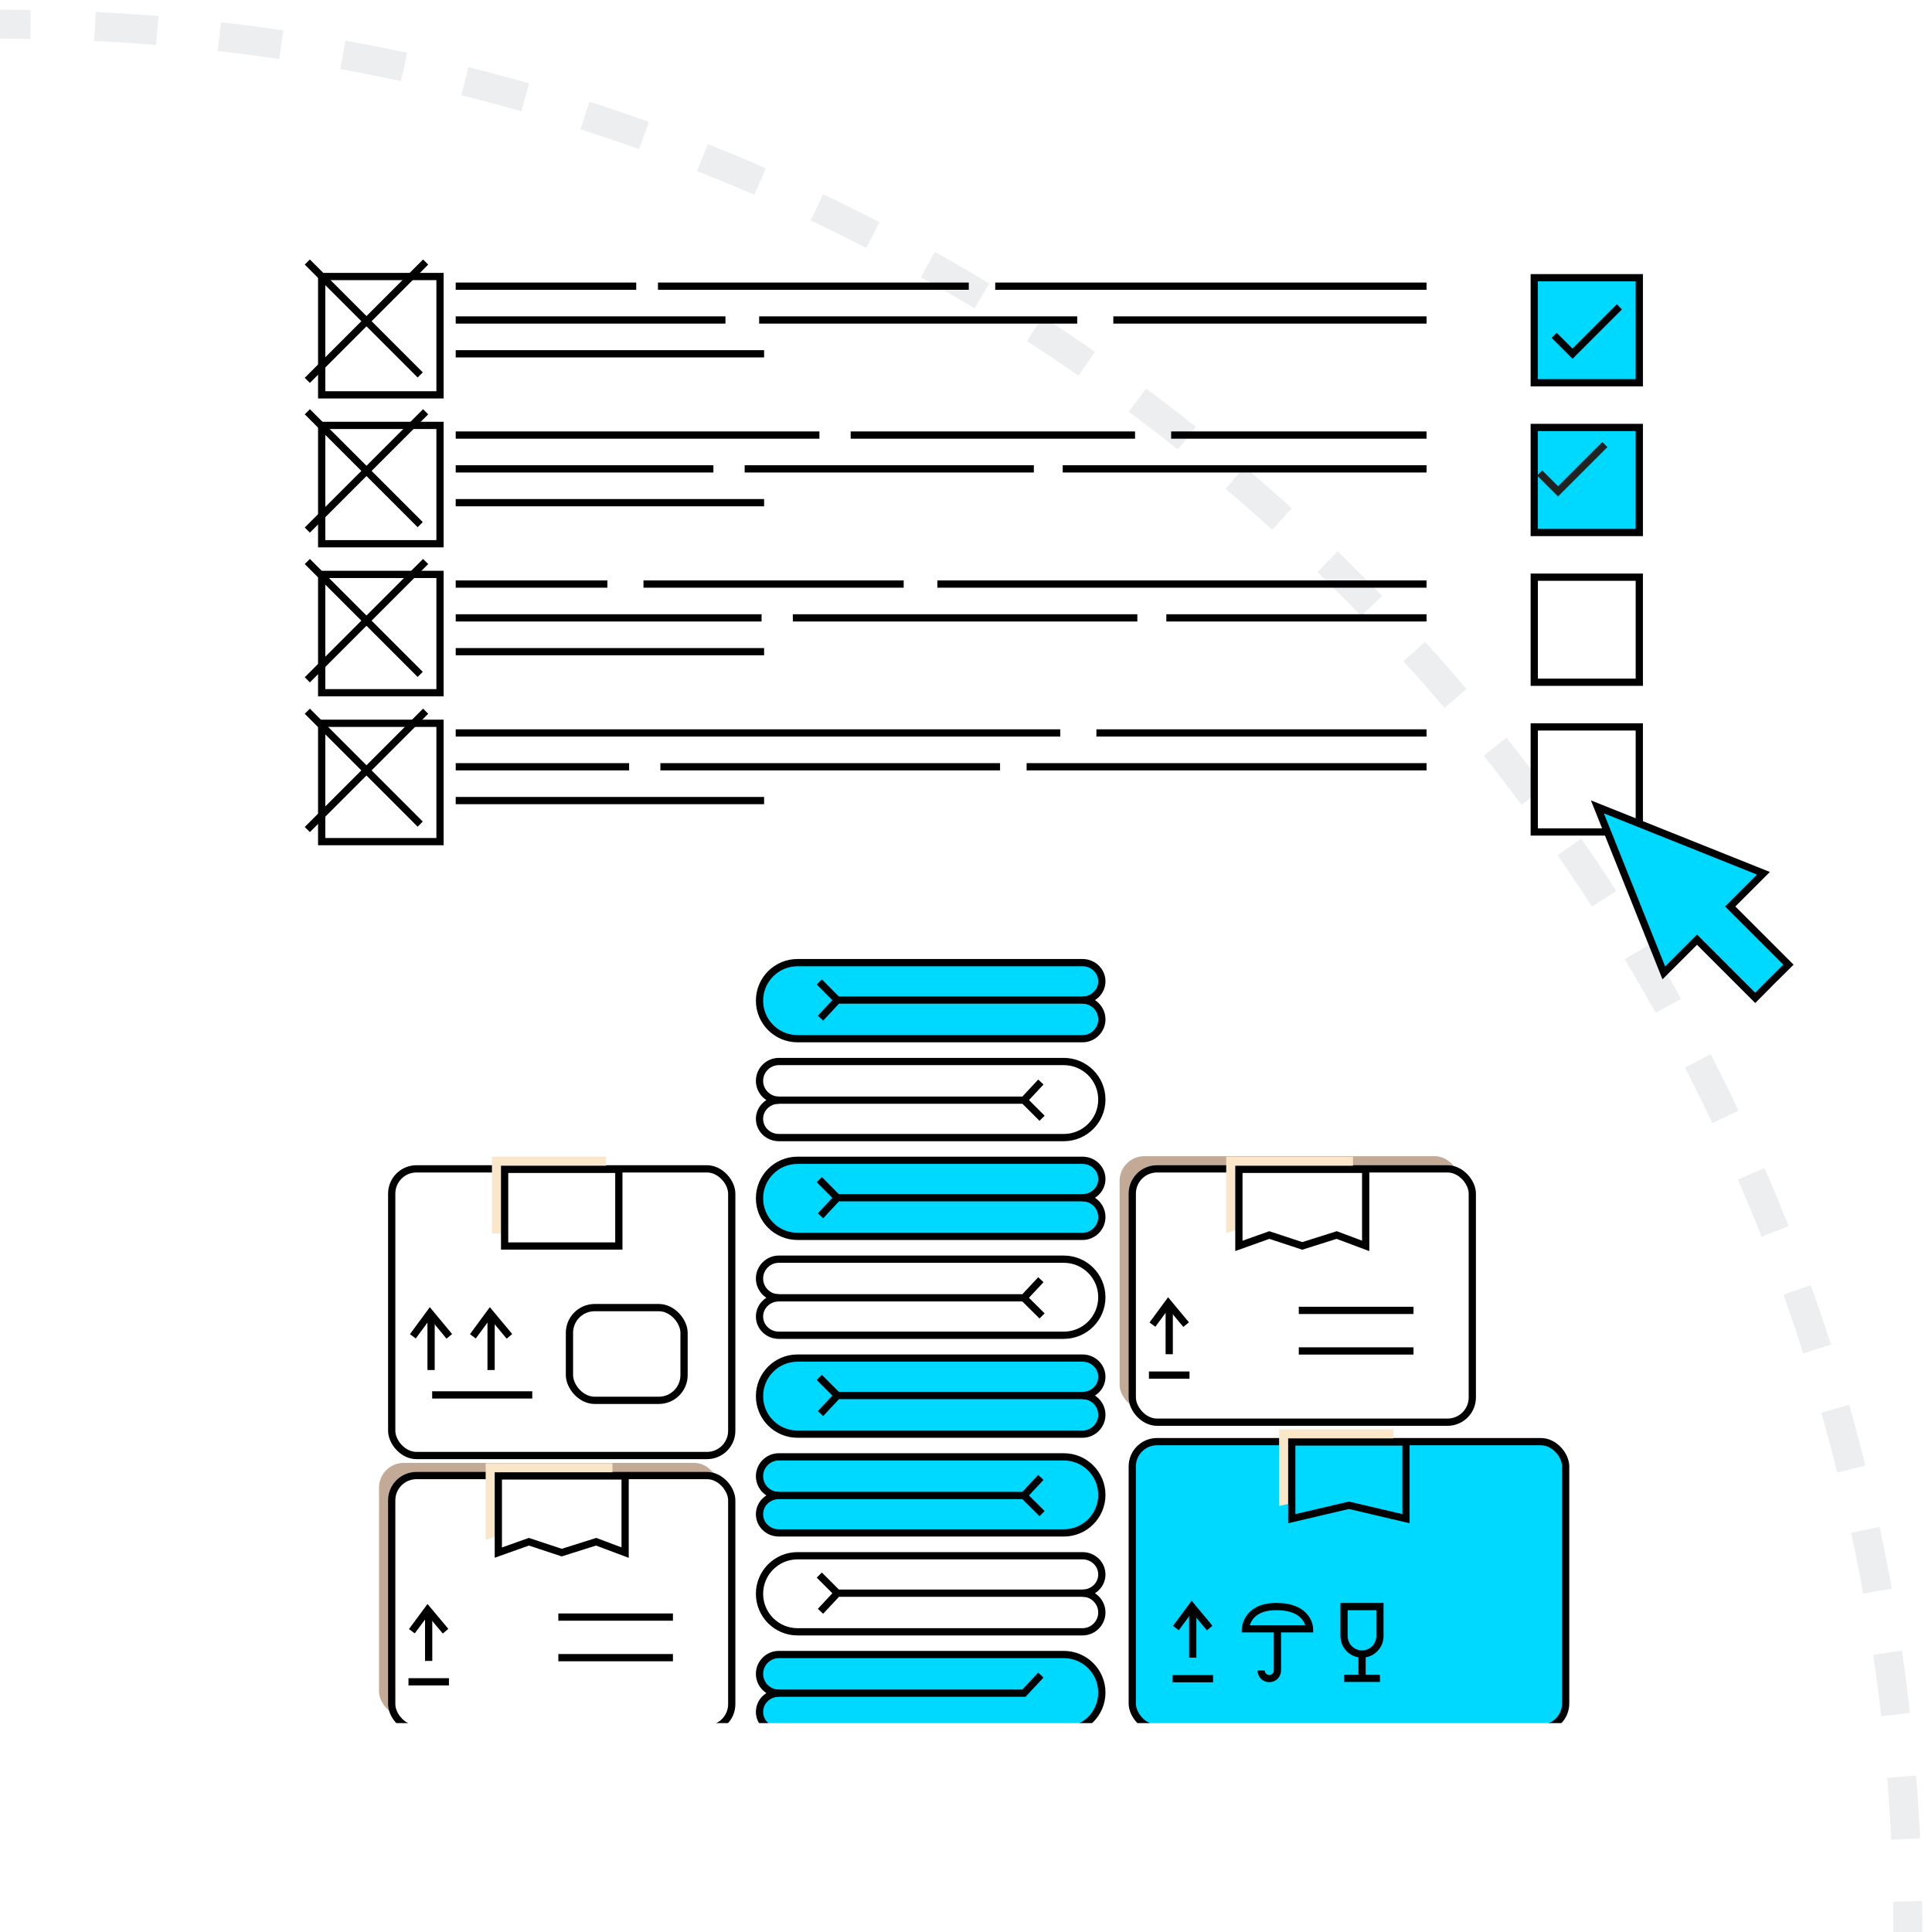 <?xml version="1.0" encoding="UTF-8"?>
<svg id="Woman" xmlns="http://www.w3.org/2000/svg" xmlns:xlink="http://www.w3.org/1999/xlink" viewBox="0 0 1600 1600">
  <defs>
    <style>
      .cls-1 {
        stroke: #222221;
      }

      .cls-1, .cls-2, .cls-3, .cls-4, .cls-5 {
        fill: none;
      }

      .cls-1, .cls-2, .cls-3, .cls-4, .cls-5, .cls-6, .cls-7, .cls-8, .cls-9, .cls-10, .cls-11, .cls-12, .cls-13, .cls-14, .cls-15, .cls-16, .cls-17, .cls-18, .cls-19, .cls-20, .cls-21, .cls-22 {
        stroke-miterlimit: 10;
      }

      .cls-1, .cls-2, .cls-4, .cls-6, .cls-7, .cls-8, .cls-9, .cls-10, .cls-11, .cls-12, .cls-13, .cls-14, .cls-15, .cls-16, .cls-17, .cls-18, .cls-19, .cls-20, .cls-21, .cls-22 {
        stroke-width: 6px;
      }

      .cls-2, .cls-4, .cls-6, .cls-7, .cls-8, .cls-9, .cls-10, .cls-11, .cls-12, .cls-13, .cls-14, .cls-15, .cls-16, .cls-17, .cls-18, .cls-19, .cls-20, .cls-21, .cls-22 {
        stroke: #000;
      }

      .cls-3 {
        stroke-dasharray: 0 0 51.7 51.7;
      }

      .cls-3, .cls-5 {
        stroke: #eceef0;
        stroke-width: 24px;
      }

      .cls-4 {
        filter: url(#drop-shadow-506);
      }

      .cls-23 {
        filter: url(#drop-shadow-515);
      }

      .cls-24 {
        filter: url(#drop-shadow-524);
      }

      .cls-25 {
        filter: url(#drop-shadow-523);
      }

      .cls-6 {
        filter: url(#drop-shadow-516);
      }

      .cls-6, .cls-7, .cls-8, .cls-10 {
        fill: #00d9ff;
      }

      .cls-7 {
        filter: url(#drop-shadow-512);
      }

      .cls-8 {
        filter: url(#drop-shadow-511);
      }

      .cls-9, .cls-11, .cls-12, .cls-13, .cls-14, .cls-15, .cls-16, .cls-17, .cls-18, .cls-19, .cls-20, .cls-21, .cls-22, .cls-26 {
        fill: #fff;
      }

      .cls-11 {
        filter: url(#drop-shadow-508);
      }

      .cls-12 {
        filter: url(#drop-shadow-509);
      }

      .cls-13 {
        filter: url(#drop-shadow-507);
      }

      .cls-14 {
        filter: url(#drop-shadow-510);
      }

      .cls-15 {
        filter: url(#drop-shadow-514);
      }

      .cls-16 {
        filter: url(#drop-shadow-513);
      }

      .cls-17 {
        filter: url(#drop-shadow-518);
      }

      .cls-18 {
        filter: url(#drop-shadow-517);
      }

      .cls-19 {
        filter: url(#drop-shadow-519);
      }

      .cls-20 {
        filter: url(#drop-shadow-520);
      }

      .cls-21 {
        filter: url(#drop-shadow-522);
      }

      .cls-22 {
        filter: url(#drop-shadow-521);
      }

      .cls-27 {
        fill: #c3aa97;
      }

      .cls-27, .cls-26, .cls-28 {
        stroke-width: 0px;
      }

      .cls-28 {
        fill: #fae6c9;
      }
    </style>
    <filter id="drop-shadow-506" filterUnits="userSpaceOnUse">
      <feOffset dx="12" dy="12"/>
      <feGaussianBlur result="blur" stdDeviation="0"/>
      <feFlood flood-color="#000" flood-opacity=".1"/>
      <feComposite in2="blur" operator="in"/>
      <feComposite in="SourceGraphic"/>
    </filter>
    <filter id="drop-shadow-507" filterUnits="userSpaceOnUse">
      <feOffset dx="10.5" dy="10.5"/>
      <feGaussianBlur result="blur-2" stdDeviation="0"/>
      <feFlood flood-color="#000" flood-opacity=".1"/>
      <feComposite in2="blur-2" operator="in"/>
      <feComposite in="SourceGraphic"/>
    </filter>
    <filter id="drop-shadow-508" filterUnits="userSpaceOnUse">
      <feOffset dx="10.5" dy="10.5"/>
      <feGaussianBlur result="blur-3" stdDeviation="0"/>
      <feFlood flood-color="#000" flood-opacity=".1"/>
      <feComposite in2="blur-3" operator="in"/>
      <feComposite in="SourceGraphic"/>
    </filter>
    <filter id="drop-shadow-509" filterUnits="userSpaceOnUse">
      <feOffset dx="10.5" dy="10.5"/>
      <feGaussianBlur result="blur-4" stdDeviation="0"/>
      <feFlood flood-color="#000" flood-opacity=".1"/>
      <feComposite in2="blur-4" operator="in"/>
      <feComposite in="SourceGraphic"/>
    </filter>
    <filter id="drop-shadow-510" filterUnits="userSpaceOnUse">
      <feOffset dx="10.5" dy="10.5"/>
      <feGaussianBlur result="blur-5" stdDeviation="0"/>
      <feFlood flood-color="#000" flood-opacity=".1"/>
      <feComposite in2="blur-5" operator="in"/>
      <feComposite in="SourceGraphic"/>
    </filter>
    <filter id="drop-shadow-511" filterUnits="userSpaceOnUse">
      <feOffset dx="10.5" dy="10.5"/>
      <feGaussianBlur result="blur-6" stdDeviation="0"/>
      <feFlood flood-color="#000" flood-opacity=".1"/>
      <feComposite in2="blur-6" operator="in"/>
      <feComposite in="SourceGraphic"/>
    </filter>
    <filter id="drop-shadow-512" filterUnits="userSpaceOnUse">
      <feOffset dx="10.5" dy="10.5"/>
      <feGaussianBlur result="blur-7" stdDeviation="0"/>
      <feFlood flood-color="#000" flood-opacity=".1"/>
      <feComposite in2="blur-7" operator="in"/>
      <feComposite in="SourceGraphic"/>
    </filter>
    <filter id="drop-shadow-513" filterUnits="userSpaceOnUse">
      <feOffset dx="10.5" dy="10.5"/>
      <feGaussianBlur result="blur-8" stdDeviation="0"/>
      <feFlood flood-color="#000" flood-opacity=".1"/>
      <feComposite in2="blur-8" operator="in"/>
      <feComposite in="SourceGraphic"/>
    </filter>
    <filter id="drop-shadow-514" filterUnits="userSpaceOnUse">
      <feOffset dx="10.5" dy="10.5"/>
      <feGaussianBlur result="blur-9" stdDeviation="0"/>
      <feFlood flood-color="#000" flood-opacity=".1"/>
      <feComposite in2="blur-9" operator="in"/>
      <feComposite in="SourceGraphic"/>
    </filter>
    <filter id="drop-shadow-515" filterUnits="userSpaceOnUse">
      <feOffset dx="12" dy="12"/>
      <feGaussianBlur result="blur-10" stdDeviation="0"/>
      <feFlood flood-color="#000" flood-opacity=".1"/>
      <feComposite in2="blur-10" operator="in"/>
      <feComposite in="SourceGraphic"/>
    </filter>
    <filter id="drop-shadow-516" filterUnits="userSpaceOnUse">
      <feOffset dx="12" dy="12"/>
      <feGaussianBlur result="blur-11" stdDeviation="0"/>
      <feFlood flood-color="#000" flood-opacity=".1"/>
      <feComposite in2="blur-11" operator="in"/>
      <feComposite in="SourceGraphic"/>
    </filter>
    <filter id="drop-shadow-517" filterUnits="userSpaceOnUse">
      <feOffset dx="12" dy="12"/>
      <feGaussianBlur result="blur-12" stdDeviation="0"/>
      <feFlood flood-color="#000" flood-opacity=".1"/>
      <feComposite in2="blur-12" operator="in"/>
      <feComposite in="SourceGraphic"/>
    </filter>
    <filter id="drop-shadow-518" filterUnits="userSpaceOnUse">
      <feOffset dx="12" dy="12"/>
      <feGaussianBlur result="blur-13" stdDeviation="0"/>
      <feFlood flood-color="#000" flood-opacity=".1"/>
      <feComposite in2="blur-13" operator="in"/>
      <feComposite in="SourceGraphic"/>
    </filter>
    <filter id="drop-shadow-519" filterUnits="userSpaceOnUse">
      <feOffset dx="12" dy="12"/>
      <feGaussianBlur result="blur-14" stdDeviation="0"/>
      <feFlood flood-color="#000" flood-opacity=".1"/>
      <feComposite in2="blur-14" operator="in"/>
      <feComposite in="SourceGraphic"/>
    </filter>
    <filter id="drop-shadow-520" filterUnits="userSpaceOnUse">
      <feOffset dx="12" dy="12"/>
      <feGaussianBlur result="blur-15" stdDeviation="0"/>
      <feFlood flood-color="#000" flood-opacity=".1"/>
      <feComposite in2="blur-15" operator="in"/>
      <feComposite in="SourceGraphic"/>
    </filter>
    <filter id="drop-shadow-521" filterUnits="userSpaceOnUse">
      <feOffset dx="12" dy="12"/>
      <feGaussianBlur result="blur-16" stdDeviation="0"/>
      <feFlood flood-color="#000" flood-opacity=".1"/>
      <feComposite in2="blur-16" operator="in"/>
      <feComposite in="SourceGraphic"/>
    </filter>
    <filter id="drop-shadow-522" filterUnits="userSpaceOnUse">
      <feOffset dx="12" dy="12"/>
      <feGaussianBlur result="blur-17" stdDeviation="0"/>
      <feFlood flood-color="#000" flood-opacity=".1"/>
      <feComposite in2="blur-17" operator="in"/>
      <feComposite in="SourceGraphic"/>
    </filter>
    <filter id="drop-shadow-523" filterUnits="userSpaceOnUse">
      <feOffset dx="12" dy="12"/>
      <feGaussianBlur result="blur-18" stdDeviation="0"/>
      <feFlood flood-color="#000" flood-opacity=".1"/>
      <feComposite in2="blur-18" operator="in"/>
      <feComposite in="SourceGraphic"/>
    </filter>
    <filter id="drop-shadow-524" filterUnits="userSpaceOnUse">
      <feOffset dx="12" dy="12"/>
      <feGaussianBlur result="blur-19" stdDeviation="0"/>
      <feFlood flood-color="#000" flood-opacity=".1"/>
      <feComposite in2="blur-19" operator="in"/>
      <feComposite in="SourceGraphic"/>
    </filter>
  </defs>
  <g>
    <path class="cls-5" d="m1580,1600h0c0-8.5,0-16.9-.2-25.3"/>
    <path class="cls-3" d="m1578.2,1523C1538.8,703.1,874.5,47,51.2,20.8"/>
    <path class="cls-5" d="m25.3,20.2c-8.4-.1-16.9-.2-25.3-.2h0"/>
  </g>
  <line class="cls-4" x1="142.8" y1="1421.2" x2="1485.8" y2="1421.2"/>
  <g>
    <rect class="cls-13" x="313.9" y="957.5" width="281.6" height="237.4" rx="20.5" ry="20.5"/>
    <rect class="cls-28" x="407.4" y="957.9" width="94.6" height="63.5"/>
    <rect class="cls-11" x="407.4" y="957.9" width="94.6" height="63.5"/>
    <rect class="cls-9" x="471.6" y="1082.9" width="94.9" height="76.8" rx="20.9" ry="20.9"/>
    <line class="cls-2" x1="357.9" y1="1155.2" x2="440.8" y2="1155.2"/>
    <line class="cls-2" x1="357" y1="1091.8" x2="357" y2="1134.6"/>
    <polyline class="cls-2" points="341.9 1106.7 356.1 1087.4 372.1 1106.7"/>
    <line class="cls-2" x1="406.7" y1="1091.8" x2="406.7" y2="1134.6"/>
    <polyline class="cls-2" points="391.6 1106.7 405.8 1087.4 421.9 1106.7"/>
  </g>
  <g>
    <rect class="cls-27" x="927.2" y="957.5" width="281.6" height="209.8" rx="20.5" ry="20.5"/>
    <rect class="cls-12" x="927.2" y="957.5" width="281.6" height="209.8" rx="20.5" ry="20.5"/>
    <polygon class="cls-28" points="1120.5 1021.3 1096.5 1012.3 1068 1021.3 1040.7 1012.3 1015.5 1021.3 1015.5 957.9 1120.5 957.9 1120.5 1021.3"/>
    <polygon class="cls-14" points="1120.5 1021.3 1096.5 1012.3 1068 1021.3 1040.7 1012.3 1015.5 1021.3 1015.5 957.9 1120.5 957.9 1120.5 1021.3"/>
    <line class="cls-2" x1="1075.6" y1="1085.2" x2="1170.6" y2="1085.2"/>
    <line class="cls-2" x1="1075.6" y1="1118.8" x2="1170.6" y2="1118.8"/>
    <line class="cls-2" x1="951.5" y1="1138.8" x2="985.1" y2="1138.8"/>
    <line class="cls-2" x1="968.3" y1="1082.8" x2="968.3" y2="1121.5"/>
    <polyline class="cls-2" points="954.4 1097 967.5 1079.2 982.3 1097"/>
  </g>
  <rect class="cls-8" x="927.2" y="1183.4" width="358.9" height="237.4" rx="20.5" ry="20.5"/>
  <polygon class="cls-28" points="1153.9 1247.2 1106.6 1236.1 1059.3 1247.2 1059.3 1183.7 1153.9 1183.7 1153.9 1247.2"/>
  <polygon class="cls-7" points="1153.9 1247.2 1106.6 1236.1 1059.3 1247.2 1059.3 1183.7 1153.9 1183.7 1153.9 1247.2"/>
  <line class="cls-2" x1="971" y1="1390.2" x2="1004.6" y2="1390.2"/>
  <line class="cls-2" x1="987.8" y1="1334.2" x2="987.8" y2="1372.8"/>
  <polyline class="cls-2" points="973.8 1348.3 987 1330.5 1001.8 1348.3"/>
  <path class="cls-2" d="m1057.9,1350v33.4c0,3.7-3,6.8-6.8,6.7h0c-3.7,0-6.7-3-6.7-6.7"/>
  <path class="cls-2" d="m1031.4,1348.9s.6-18.2,25-18.4c28-.3,28.1,18.4,28.1,18.4h-53.1Z"/>
  <path class="cls-2" d="m1128,1369.8h0c-8.2,0-14.9-6.6-14.9-14.9v-24.4h29.7v24.4c0,8.2-6.6,14.9-14.9,14.9Z"/>
  <line class="cls-2" x1="1128" y1="1369.8" x2="1128" y2="1389.9"/>
  <line class="cls-2" x1="1113.1" y1="1389.9" x2="1142.8" y2="1389.9"/>
  <g>
    <rect class="cls-27" x="313.9" y="1211.5" width="281.6" height="209.8" rx="20.5" ry="20.5"/>
    <rect class="cls-16" x="313.9" y="1211.5" width="281.6" height="209.8" rx="20.5" ry="20.5"/>
    <polygon class="cls-28" points="507.2 1275.3 483.2 1266.3 454.7 1275.3 427.5 1266.3 402.2 1275.3 402.2 1211.8 507.2 1211.8 507.2 1275.3"/>
    <polygon class="cls-15" points="507.2 1275.3 483.2 1266.3 454.7 1275.3 427.5 1266.3 402.2 1275.3 402.2 1211.8 507.2 1211.8 507.2 1275.3"/>
    <line class="cls-2" x1="462.4" y1="1339.2" x2="557.3" y2="1339.2"/>
    <line class="cls-2" x1="462.4" y1="1372.8" x2="557.3" y2="1372.8"/>
    <line class="cls-2" x1="338.3" y1="1392.8" x2="371.8" y2="1392.8"/>
    <line class="cls-2" x1="355" y1="1336.8" x2="355" y2="1375.5"/>
    <polyline class="cls-2" points="341.1 1350.9 354.2 1333.2 369 1350.9"/>
  </g>
  <g>
    <g class="cls-23">
      <rect class="cls-10" x="1258.6" y="218" width="87" height="87"/>
      <polyline class="cls-10" points="1275.1 265.7 1290.3 280.9 1329.1 242.1"/>
    </g>
    <rect class="cls-6" x="1258.6" y="342" width="87" height="87"/>
    <rect class="cls-18" x="1258.6" y="466" width="87" height="87"/>
    <rect class="cls-17" x="1258.6" y="590" width="87" height="87"/>
    <line class="cls-2" x1="824.2" y1="237" x2="1181.4" y2="237"/>
    <line class="cls-2" x1="544.9" y1="237" x2="802.3" y2="237"/>
    <line class="cls-2" x1="377.4" y1="237" x2="526.9" y2="237"/>
    <line class="cls-2" x1="922" y1="265" x2="1181.4" y2="265"/>
    <line class="cls-2" x1="628.7" y1="265" x2="892.1" y2="265"/>
    <line class="cls-2" x1="377.4" y1="265" x2="600.8" y2="265"/>
    <line class="cls-2" x1="969.9" y1="360.3" x2="1181.4" y2="360.3"/>
    <line class="cls-2" x1="704.5" y1="360.3" x2="940" y2="360.3"/>
    <line class="cls-2" x1="377.4" y1="360.3" x2="678.6" y2="360.3"/>
    <line class="cls-2" x1="880.1" y1="388.3" x2="1181.4" y2="388.3"/>
    <line class="cls-2" x1="616.7" y1="388.3" x2="856.2" y2="388.3"/>
    <line class="cls-2" x1="377.4" y1="388.3" x2="590.8" y2="388.3"/>
    <line class="cls-2" x1="776.3" y1="483.7" x2="1181.4" y2="483.7"/>
    <line class="cls-2" x1="532.9" y1="483.7" x2="748.4" y2="483.7"/>
    <line class="cls-2" x1="377.4" y1="483.7" x2="503" y2="483.7"/>
    <line class="cls-2" x1="965.9" y1="511.7" x2="1181.4" y2="511.7"/>
    <line class="cls-2" x1="656.6" y1="511.7" x2="941.9" y2="511.7"/>
    <line class="cls-2" x1="377.4" y1="511.7" x2="630.7" y2="511.7"/>
    <line class="cls-2" x1="908" y1="607" x2="1181.4" y2="607"/>
    <polyline class="cls-2" points="377.4 607 620.7 607 650.6 607 878.1 607"/>
    <line class="cls-2" x1="850.2" y1="635" x2="1181.4" y2="635"/>
    <line class="cls-2" x1="546.9" y1="635" x2="828.2" y2="635"/>
    <line class="cls-2" x1="377.4" y1="635" x2="521" y2="635"/>
    <line class="cls-2" x1="377.4" y1="293" x2="632.8" y2="293"/>
    <line class="cls-2" x1="377.4" y1="416.3" x2="632.8" y2="416.3"/>
    <line class="cls-2" x1="377.4" y1="539.7" x2="632.8" y2="539.7"/>
    <line class="cls-2" x1="377.4" y1="663" x2="632.8" y2="663"/>
    <rect class="cls-19" x="254.4" y="217" width="98" height="98"/>
    <rect class="cls-20" x="254.4" y="340.3" width="98" height="98"/>
    <rect class="cls-22" x="254.4" y="463.7" width="98" height="98"/>
    <rect class="cls-21" x="254.4" y="587" width="98" height="98"/>
    <line class="cls-2" x1="254.5" y1="217" x2="348" y2="310.5"/>
    <line class="cls-2" x1="352.5" y1="217" x2="254.5" y2="315"/>
    <line class="cls-2" x1="254.5" y1="341" x2="348" y2="434.5"/>
    <line class="cls-2" x1="352.5" y1="341" x2="254.5" y2="439"/>
    <line class="cls-2" x1="254.5" y1="465" x2="348" y2="558.5"/>
    <line class="cls-2" x1="352.5" y1="465" x2="254.5" y2="563"/>
    <line class="cls-2" x1="254.5" y1="589" x2="348" y2="682.5"/>
    <line class="cls-2" x1="352.5" y1="589" x2="254.5" y2="687"/>
    <polyline class="cls-1" points="1275.1 391.7 1290.3 406.9 1329.1 368.1"/>
  </g>
  <g class="cls-25">
    <path class="cls-10" d="m884.5,785.2c8.8,0,16,6.9,16,15.5s-7.2,15.5-16,15.5c8.8,0,16,7.2,16,16s-7.2,16-16,16h-236c-17.4,0-31.5-14.1-31.5-31.5h0c0-17.4,14.1-31.5,31.5-31.5,0,0,236,0,236,0Z"/>
    <polyline class="cls-2" points="667.5 831.2 681.5 816.2 887.5 816.2"/>
    <line class="cls-2" x1="666.5" y1="801.2" x2="681.1" y2="815.9"/>
    <path class="cls-9" d="m633,930.1c-8.8,0-16-6.9-16-15.5s7.2-15.5,16-15.5c-8.8,0-16-7.2-16-16s7.2-16,16-16h236c17.4,0,31.5,14.1,31.5,31.5h0c0,17.4-14.1,31.5-31.5,31.5,0,0-236,0-236,0Z"/>
    <polyline class="cls-2" points="850 884.1 836 899.1 630 899.1"/>
    <line class="cls-2" x1="851" y1="914.1" x2="836.3" y2="899.4"/>
    <path class="cls-10" d="m884.5,948.9c8.8,0,16,6.9,16,15.5s-7.2,15.5-16,15.5c8.8,0,16,7.2,16,16s-7.2,16-16,16h-236c-17.4,0-31.5-14.1-31.5-31.5h0c0-17.4,14.1-31.5,31.5-31.5,0,0,236,0,236,0Z"/>
    <polyline class="cls-2" points="667.5 994.9 681.5 979.9 887.5 979.9"/>
    <line class="cls-2" x1="666.5" y1="964.9" x2="681.1" y2="979.6"/>
    <path class="cls-9" d="m633,1093.8c-8.8,0-16-6.9-16-15.5s7.2-15.5,16-15.5c-8.8,0-16-7.2-16-16s7.2-16,16-16h236c17.4,0,31.5,14.1,31.5,31.5h0c0,17.4-14.1,31.5-31.5,31.5,0,0-236,0-236,0Z"/>
    <polyline class="cls-2" points="850 1047.8 836 1062.8 630 1062.8"/>
    <line class="cls-2" x1="851" y1="1077.8" x2="836.3" y2="1063.2"/>
    <path class="cls-10" d="m884.5,1112.7c8.8,0,16,6.9,16,15.5s-7.2,15.5-16,15.5c8.8,0,16,7.2,16,16s-7.2,16-16,16h-236c-17.4,0-31.5-14.1-31.5-31.5h0c0-17.4,14.1-31.5,31.5-31.5,0,0,236,0,236,0Z"/>
    <polyline class="cls-2" points="667.5 1158.7 681.5 1143.7 887.5 1143.7"/>
    <line class="cls-2" x1="666.5" y1="1128.7" x2="681.1" y2="1143.3"/>
    <path class="cls-10" d="m633,1257.5c-8.8,0-16-6.9-16-15.5s7.2-15.5,16-15.5c-8.8,0-16-7.2-16-16s7.2-16,16-16h236c17.4,0,31.5,14.1,31.5,31.5h0c0,17.4-14.1,31.5-31.5,31.5,0,0-236,0-236,0Z"/>
    <polyline class="cls-2" points="850 1211.5 836 1226.5 630 1226.5"/>
    <line class="cls-2" x1="851" y1="1241.5" x2="836.3" y2="1226.9"/>
    <path class="cls-9" d="m884.5,1276.4c8.8,0,16,6.9,16,15.5s-7.2,15.5-16,15.5c8.8,0,16,7.2,16,16s-7.2,16-16,16h-236c-17.4,0-31.5-14.1-31.5-31.5h0c0-17.4,14.1-31.5,31.5-31.5,0,0,236,0,236,0Z"/>
    <polyline class="cls-2" points="667.5 1322.4 681.5 1307.4 887.5 1307.4"/>
    <line class="cls-2" x1="666.5" y1="1292.4" x2="681.1" y2="1307"/>
    <path class="cls-10" d="m633,1421.2c-8.8,0-16-6.9-16-15.5s7.2-15.5,16-15.5c-8.8,0-16-7.2-16-16s7.2-16,16-16h236c17.4,0,31.5,14.1,31.5,31.5h0c0,17.4-14.1,31.5-31.5,31.5,0,0-236,0-236,0Z"/>
    <polyline class="cls-2" points="850 1375.2 836 1390.2 630 1390.2"/>
  </g>
  <rect class="cls-26" x="124" y="1427" width="1381" height="32"/>
  <g class="cls-24">
    <polygon class="cls-10" points="1310.9 656.2 1365.9 793.7 1386.5 773.1 1393.4 766.2 1441.6 814.4 1455.3 800.6 1469.1 786.9 1420.9 738.7 1427.8 731.8 1448.4 711.2 1310.9 656.2"/>
  </g>
</svg>